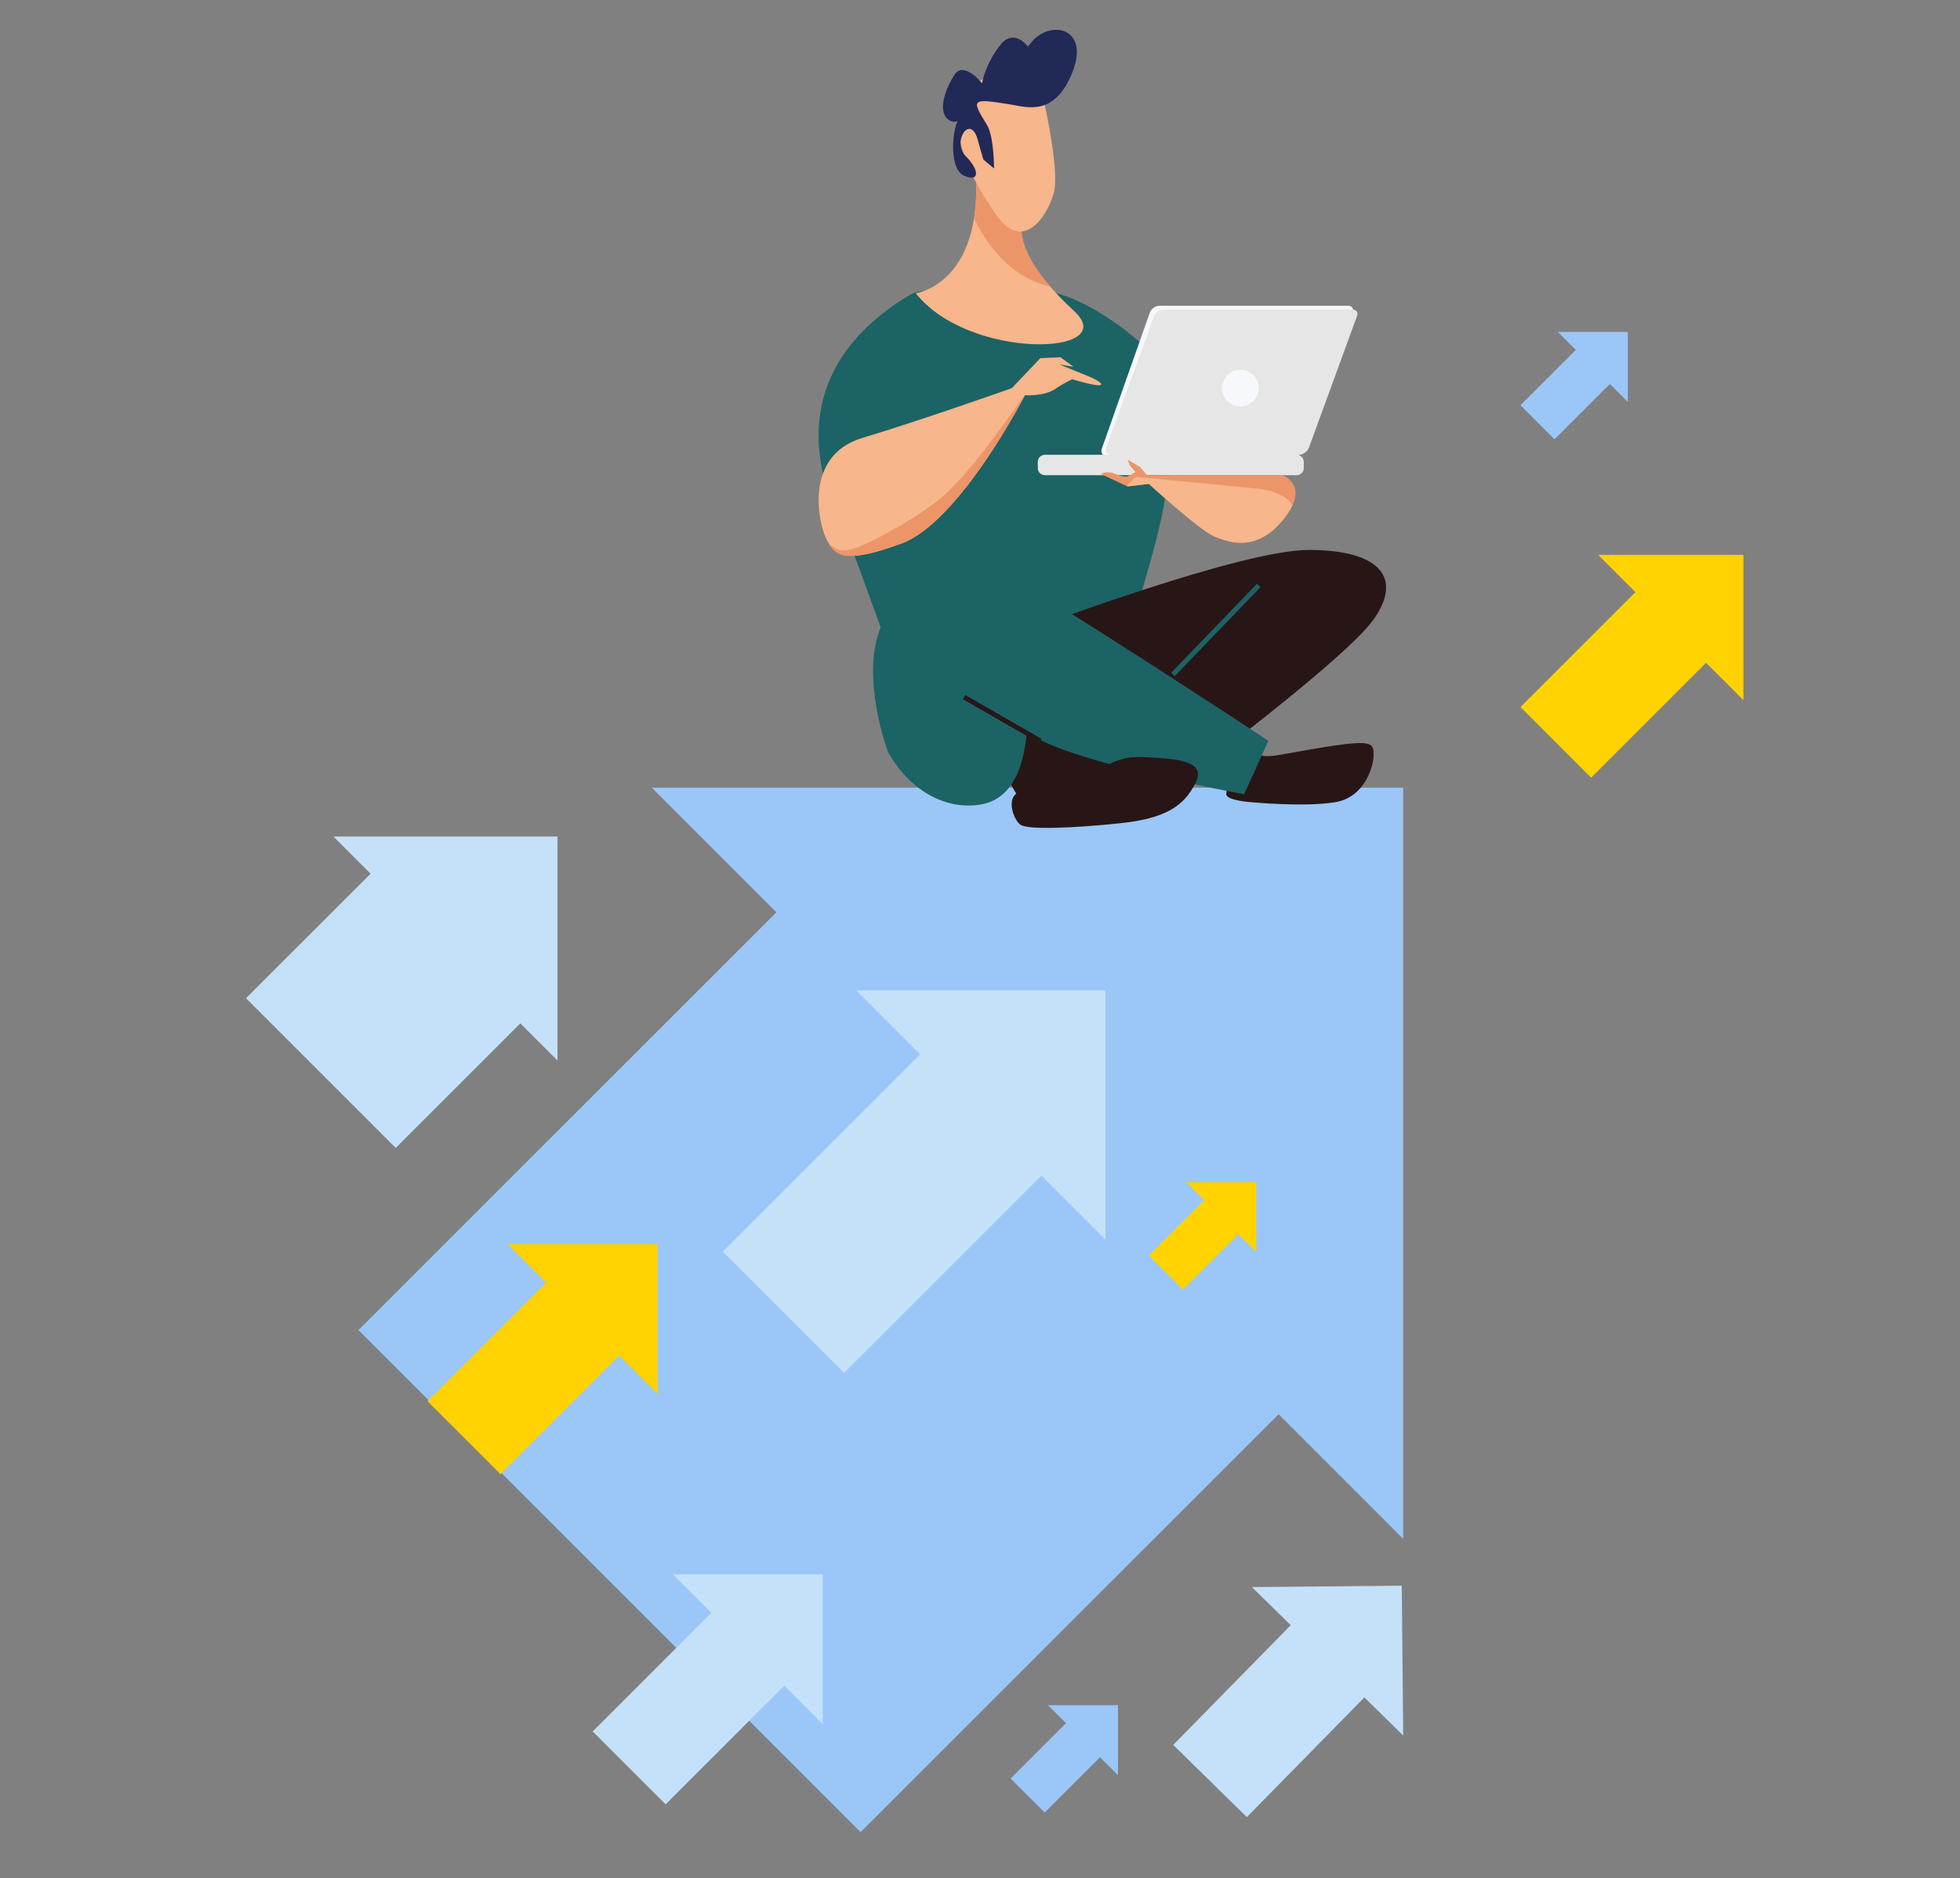 <?xml version="1.0" encoding="UTF-8" standalone="no"?>
<!DOCTYPE svg PUBLIC "-//W3C//DTD SVG 1.1//EN" "http://www.w3.org/Graphics/SVG/1.1/DTD/svg11.dtd">
<svg width="100%" height="100%" viewBox="0 0 313 300" version="1.1" xmlns="http://www.w3.org/2000/svg" xmlns:xlink="http://www.w3.org/1999/xlink" xml:space="preserve" xmlns:serif="http://www.serif.com/" style="fill-rule:evenodd;clip-rule:evenodd;stroke-linejoin:round;stroke-miterlimit:2;">
    <rect x="0" y="0" width="313" height="300" fill="#808080" stroke="none"/>
    <g id="ArtBoard1" transform="matrix(1,0,0,1,-241.366,-1795.48)">
        <rect x="241.366" y="1795.48" width="312.25" height="299.764" style="fill:none;"/>
        <g transform="matrix(1,0,0,1,-34.782,-56.039)">
            <g>
                <path d="M500.228,2097.33L380.231,1977.34L500.228,1977.34L500.228,2097.33Z" style="fill:rgb(154,199,247);fill-rule:nonzero;"/>
                <path d="M413.583,2144.17L333.395,2063.98L415.449,1981.93L495.637,2062.12L413.583,2144.17Z" style="fill:rgb(154,199,247);fill-rule:nonzero;"/>
                <path d="M365.175,2020.92L329.398,1985.14L365.175,1985.14L365.175,2020.92Z" style="fill:rgb(197,225,249);fill-rule:nonzero;"/>
                <path d="M339.343,2034.88L315.435,2010.97L339.898,1986.51L363.807,2010.42L339.343,2034.88Z" style="fill:rgb(197,225,249);fill-rule:nonzero;"/>
                <path d="M381.158,2074.19L357.224,2050.25L381.158,2050.25L381.158,2074.19Z" style="fill:rgb(255,210,0);fill-rule:nonzero;"/>
                <path d="M356.071,2086.99L344.425,2075.34L365.592,2054.17L377.238,2065.82L356.071,2086.99Z" style="fill:rgb(255,210,0);fill-rule:nonzero;"/>
                <path d="M407.531,2126.93L383.597,2103L407.531,2103L407.531,2126.93Z" style="fill:rgb(197,225,249);fill-rule:nonzero;"/>
                <path d="M382.444,2139.73L370.798,2128.09L391.965,2106.92L403.611,2118.57L382.444,2139.73Z" style="fill:rgb(197,225,249);fill-rule:nonzero;"/>
                <path d="M452.694,2049.54L412.865,2009.71L452.694,2009.71L452.694,2049.54Z" style="fill:rgb(197,225,249);fill-rule:nonzero;"/>
                <path d="M410.947,2070.83L391.567,2051.45L426.791,2016.23L446.17,2035.61L410.947,2070.83Z" style="fill:rgb(197,225,249);fill-rule:nonzero;"/>
                <path d="M500.228,2128.74L476.071,2105.03L500.004,2104.81L500.228,2128.74Z" style="fill:rgb(197,225,249);fill-rule:nonzero;"/>
                <path d="M475.262,2141.77L463.508,2130.24L484.475,2108.87L496.229,2120.41L475.262,2141.77Z" style="fill:rgb(197,225,249);fill-rule:nonzero;"/>
                <path d="M476.76,2051.53L465.59,2040.36L476.76,2040.36L476.76,2051.53Z" style="fill:rgb(255,210,0);fill-rule:nonzero;"/>
                <path d="M465.052,2057.51L459.618,2052.07L469.496,2042.19L474.93,2047.63L465.052,2057.51Z" style="fill:rgb(255,210,0);fill-rule:nonzero;"/>
                <path d="M536.099,1915.71L524.929,1904.54L536.099,1904.54L536.099,1915.71Z" style="fill:rgb(154,199,247);fill-rule:nonzero;"/>
                <path d="M524.392,1921.69L518.956,1916.25L528.834,1906.37L534.27,1911.81L524.392,1921.69Z" style="fill:rgb(154,199,247);fill-rule:nonzero;"/>
                <path d="M454.682,2135.07L443.513,2123.9L454.682,2123.9L454.682,2135.07Z" style="fill:rgb(154,199,247);fill-rule:nonzero;"/>
                <path d="M442.974,2141.04L437.54,2135.61L447.417,2125.73L452.853,2131.17L442.974,2141.04Z" style="fill:rgb(154,199,247);fill-rule:nonzero;"/>
                <path d="M554.56,1963.35L531.362,1940.15L554.56,1940.15L554.56,1963.35Z" style="fill:rgb(255,210,0);fill-rule:nonzero;"/>
                <path d="M530.245,1975.75L518.956,1964.46L539.473,1943.95L550.76,1955.23L530.245,1975.75Z" style="fill:rgb(255,210,0);fill-rule:nonzero;"/>
                <path d="M462.453,1928.77C462.256,1934.09 458.222,1947.1 455.775,1954.54L417.812,1954.54L411.022,1935.87C411.022,1935.87 396.65,1913.49 421.393,1898.65C424.945,1896.51 443.415,1898.08 443.415,1898.08C443.415,1898.08 457.096,1898.99 475.24,1926.21C475.808,1927.06 462.737,1921.09 462.453,1928.77Z" style="fill:rgb(28,99,101);fill-rule:nonzero;"/>
                <path d="M452.112,1923.15C451.884,1923.8 452.208,1924.37 452.835,1924.37L482.955,1924.37C483.583,1924.37 484.277,1923.8 484.505,1923.15L492.159,1901.46C492.387,1900.81 492.063,1900.36 491.436,1900.36L461.315,1900.36C460.688,1900.36 459.994,1900.81 459.766,1901.46L452.112,1923.15Z" style="fill:rgb(247,248,252);fill-rule:nonzero;"/>
                <path d="M439.721,1885.58C439.437,1887 436.979,1891.3 447.678,1901.2C455.35,1908.31 430.913,1909.16 422.388,1898.36C422.388,1898.36 435.459,1896.66 431.197,1872.79C427.998,1854.88 439.721,1885.58 439.721,1885.58Z" style="fill:rgb(247,182,139);fill-rule:nonzero;"/>
                <path d="M445.31,1909.73L450.424,1911.81C450.424,1911.81 452.397,1912.73 451.939,1913C451.372,1913.33 447.394,1912.1 447.394,1912.1C447.394,1912.1 446.257,1912.57 444.552,1913.71C442.847,1914.84 439.816,1914.65 439.816,1914.65C439.816,1914.65 429.397,1934.92 420.115,1938.33C410.832,1941.74 409.507,1940.23 408.18,1937.76C406.854,1935.3 404.392,1924.31 413.863,1921.47C423.335,1918.63 437.732,1913.52 437.732,1913.52L442.279,1908.73L445.499,1908.59C445.499,1908.59 446.825,1909.54 447.583,1910.11" style="fill:rgb(247,182,139);fill-rule:nonzero;"/>
                <path d="M452.801,1922.98C452.573,1923.61 452.897,1924.16 453.524,1924.16L483.644,1924.16C484.272,1924.16 484.966,1923.61 485.194,1922.98L492.848,1902.02C493.077,1901.4 492.752,1900.96 492.125,1900.96L462.005,1900.96C461.377,1900.96 460.683,1901.4 460.455,1902.02L452.801,1922.98Z" style="fill:rgb(230,230,230);fill-rule:nonzero;"/>
                <path d="M441.878,1926.29C441.878,1926.92 442.387,1927.42 443.015,1927.42L483.216,1927.42C483.844,1927.42 484.353,1926.92 484.353,1926.29L484.353,1925.29C484.353,1924.67 483.844,1924.16 483.216,1924.16L443.015,1924.16C442.387,1924.16 441.878,1924.67 441.878,1925.29L441.878,1926.29Z" style="fill:rgb(230,230,230);fill-rule:nonzero;"/>
                <path d="M459.328,1927.42L480.923,1927.42C480.923,1927.42 485.469,1928.95 481.207,1934.35C476.945,1939.75 472.541,1938.23 470.125,1937.24C467.71,1936.24 459.611,1928.81 459.611,1928.81L456.202,1929.22L451.939,1927.22C451.939,1927.22 452.935,1926.64 454.213,1927.21C455.492,1927.78 456.202,1927.63 456.202,1927.63L457.48,1926.92L456.628,1925.93L456.202,1924.93L458.191,1926.11L459.328,1927.42Z" style="fill:rgb(236,149,104);fill-rule:nonzero;"/>
                <path d="M431.697,1886.37C432.242,1882.92 432.214,1878.49 431.197,1872.79C427.998,1854.88 439.721,1885.58 439.721,1885.58C439.478,1886.79 437.638,1890.13 443.854,1897.29C438.807,1896.21 434.449,1892.13 431.697,1886.37Z" style="fill:rgb(236,149,104);fill-rule:nonzero;"/>
                <path d="M442.279,1865.12C442.279,1865.12 445.547,1878.43 444.41,1882.41C443.274,1886.39 439.455,1891.62 435.459,1886.14C427.787,1875.63 428.071,1867.39 430.344,1865.97C432.617,1864.55 438.868,1859.15 442.279,1865.12Z" style="fill:rgb(247,182,139);fill-rule:nonzero;"/>
                <g transform="matrix(1,0,0,1,0,0.525)">
                    <path d="M437.448,1867.67C440.208,1868.12 444.552,1869.66 447.393,1862.56C450.234,1855.46 443.983,1854.03 440.858,1857.73C437.732,1861.42 438.87,1864.27 440.858,1862.56C442.847,1860.86 438.868,1854.6 436.027,1858.01C433.186,1861.42 432.049,1866.54 433.47,1866.25C434.891,1865.97 430.344,1860.29 428.639,1862.84C426.935,1865.4 425.798,1869.09 427.787,1870.23C429.776,1871.37 432.049,1867.39 430.06,1868.81C428.071,1870.23 427.502,1877.9 430.06,1879.04C432.617,1880.18 432.617,1878.19 430.344,1875.91C428.071,1873.64 431.197,1868.95 432.333,1873.5C432.431,1873.89 433.186,1876.48 433.186,1876.48L434.891,1877.9C434.891,1877.9 434.891,1872.79 433.754,1870.94C431.192,1866.78 431.27,1866.68 437.448,1867.67Z" style="fill:rgb(33,41,87);fill-rule:nonzero;"/>
                </g>
                <path d="M457.725,1927.7C457.725,1927.7 473.098,1929.18 476.959,1929.57C479.514,1929.83 481.873,1930.9 482.533,1932.26C482.245,1932.88 481.819,1933.57 481.207,1934.35C476.945,1939.75 472.541,1938.23 470.125,1937.24C467.71,1936.24 459.611,1928.81 459.611,1928.81L456.2,1929.22C456.041,1928.93 457.437,1927.75 457.725,1927.7Z" style="fill:rgb(247,182,139);fill-rule:nonzero;"/>
                <path d="M408.528,1938.38C409.533,1939.08 409.859,1939.62 411.493,1939.4C413.997,1939.07 421.83,1934.6 425.542,1931.78C431.423,1927.32 439.476,1914.7 439.79,1914.7C439.23,1915.78 429.136,1935.02 420.115,1938.33C411.631,1941.45 409.794,1940.45 408.528,1938.38Z" style="fill:rgb(236,149,104);fill-rule:nonzero;"/>
                <path d="M471.296,1913.51C471.296,1915.13 472.607,1916.44 474.225,1916.44C475.842,1916.44 477.154,1915.13 477.154,1913.51C477.154,1911.89 475.842,1910.58 474.225,1910.58C472.607,1910.58 471.296,1911.89 471.296,1913.51Z" style="fill:rgb(247,248,252);fill-rule:nonzero;"/>
                <path d="M477.411,1972.18C477.411,1972.18 478.186,1972.44 479.995,1972.18C481.804,1971.92 486.715,1970.89 491.108,1970.37C495.502,1969.85 495.502,1970.63 495.502,1972.18C495.502,1973.73 494.209,1978.9 489.299,1979.67C484.389,1980.45 476.118,1979.67 476.118,1979.67C476.118,1979.67 471.983,1979.42 471.983,1978.38C471.983,1977.35 473.017,1970.63 477.411,1972.18Z" style="fill:rgb(40,22,22);fill-rule:nonzero;"/>
                <path d="M441.486,1951.76C441.486,1951.76 474.309,1939.36 485.164,1939.36C496.019,1939.36 500.413,1943.49 495.502,1950.47C490.591,1957.45 459.319,1980.45 459.319,1980.45L439.936,1980.45C439.936,1980.45 427.53,1965.72 441.486,1951.76Z" style="fill:rgb(40,22,22);fill-rule:nonzero;"/>
                <path d="M417.967,1971.66C417.967,1971.66 413.574,1960.03 416.675,1952.02C419.776,1944.01 425.979,1938.06 432.957,1941.17C439.936,1944.27 478.703,1969.85 478.703,1969.85L474.826,1978.38C474.826,1978.38 444.853,1972.96 440.194,1968.3C439.936,1968.04 440.194,1978.38 433.216,1979.93C428.429,1981 422.103,1978.9 417.967,1971.66Z" style="fill:rgb(28,99,101);fill-rule:nonzero;"/>
                <path d="M440.711,1977.86C440.711,1977.86 447.431,1977.09 448.723,1976.57C450.259,1975.96 453.116,1972.18 458.544,1972.44C463.971,1972.7 468.882,1972.95 467.072,1976.57C465.264,1980.19 462.42,1982.26 454.925,1983.03C447.431,1983.81 440.452,1984.07 439.16,1983.29C437.868,1982.52 436.059,1977.35 440.711,1977.86Z" style="fill:rgb(40,22,22);fill-rule:nonzero;"/>
                <path d="M476.873,1944.77L463.175,1958.99L463.734,1959.53L477.432,1945.31" style="fill:rgb(28,99,101);fill-rule:nonzero;"/>
                <path d="M429.921,1963.21L442.068,1970.19L442.455,1969.52L430.308,1962.54" style="fill:rgb(40,22,22);fill-rule:nonzero;"/>
            </g>
        </g>
    </g>
</svg>
